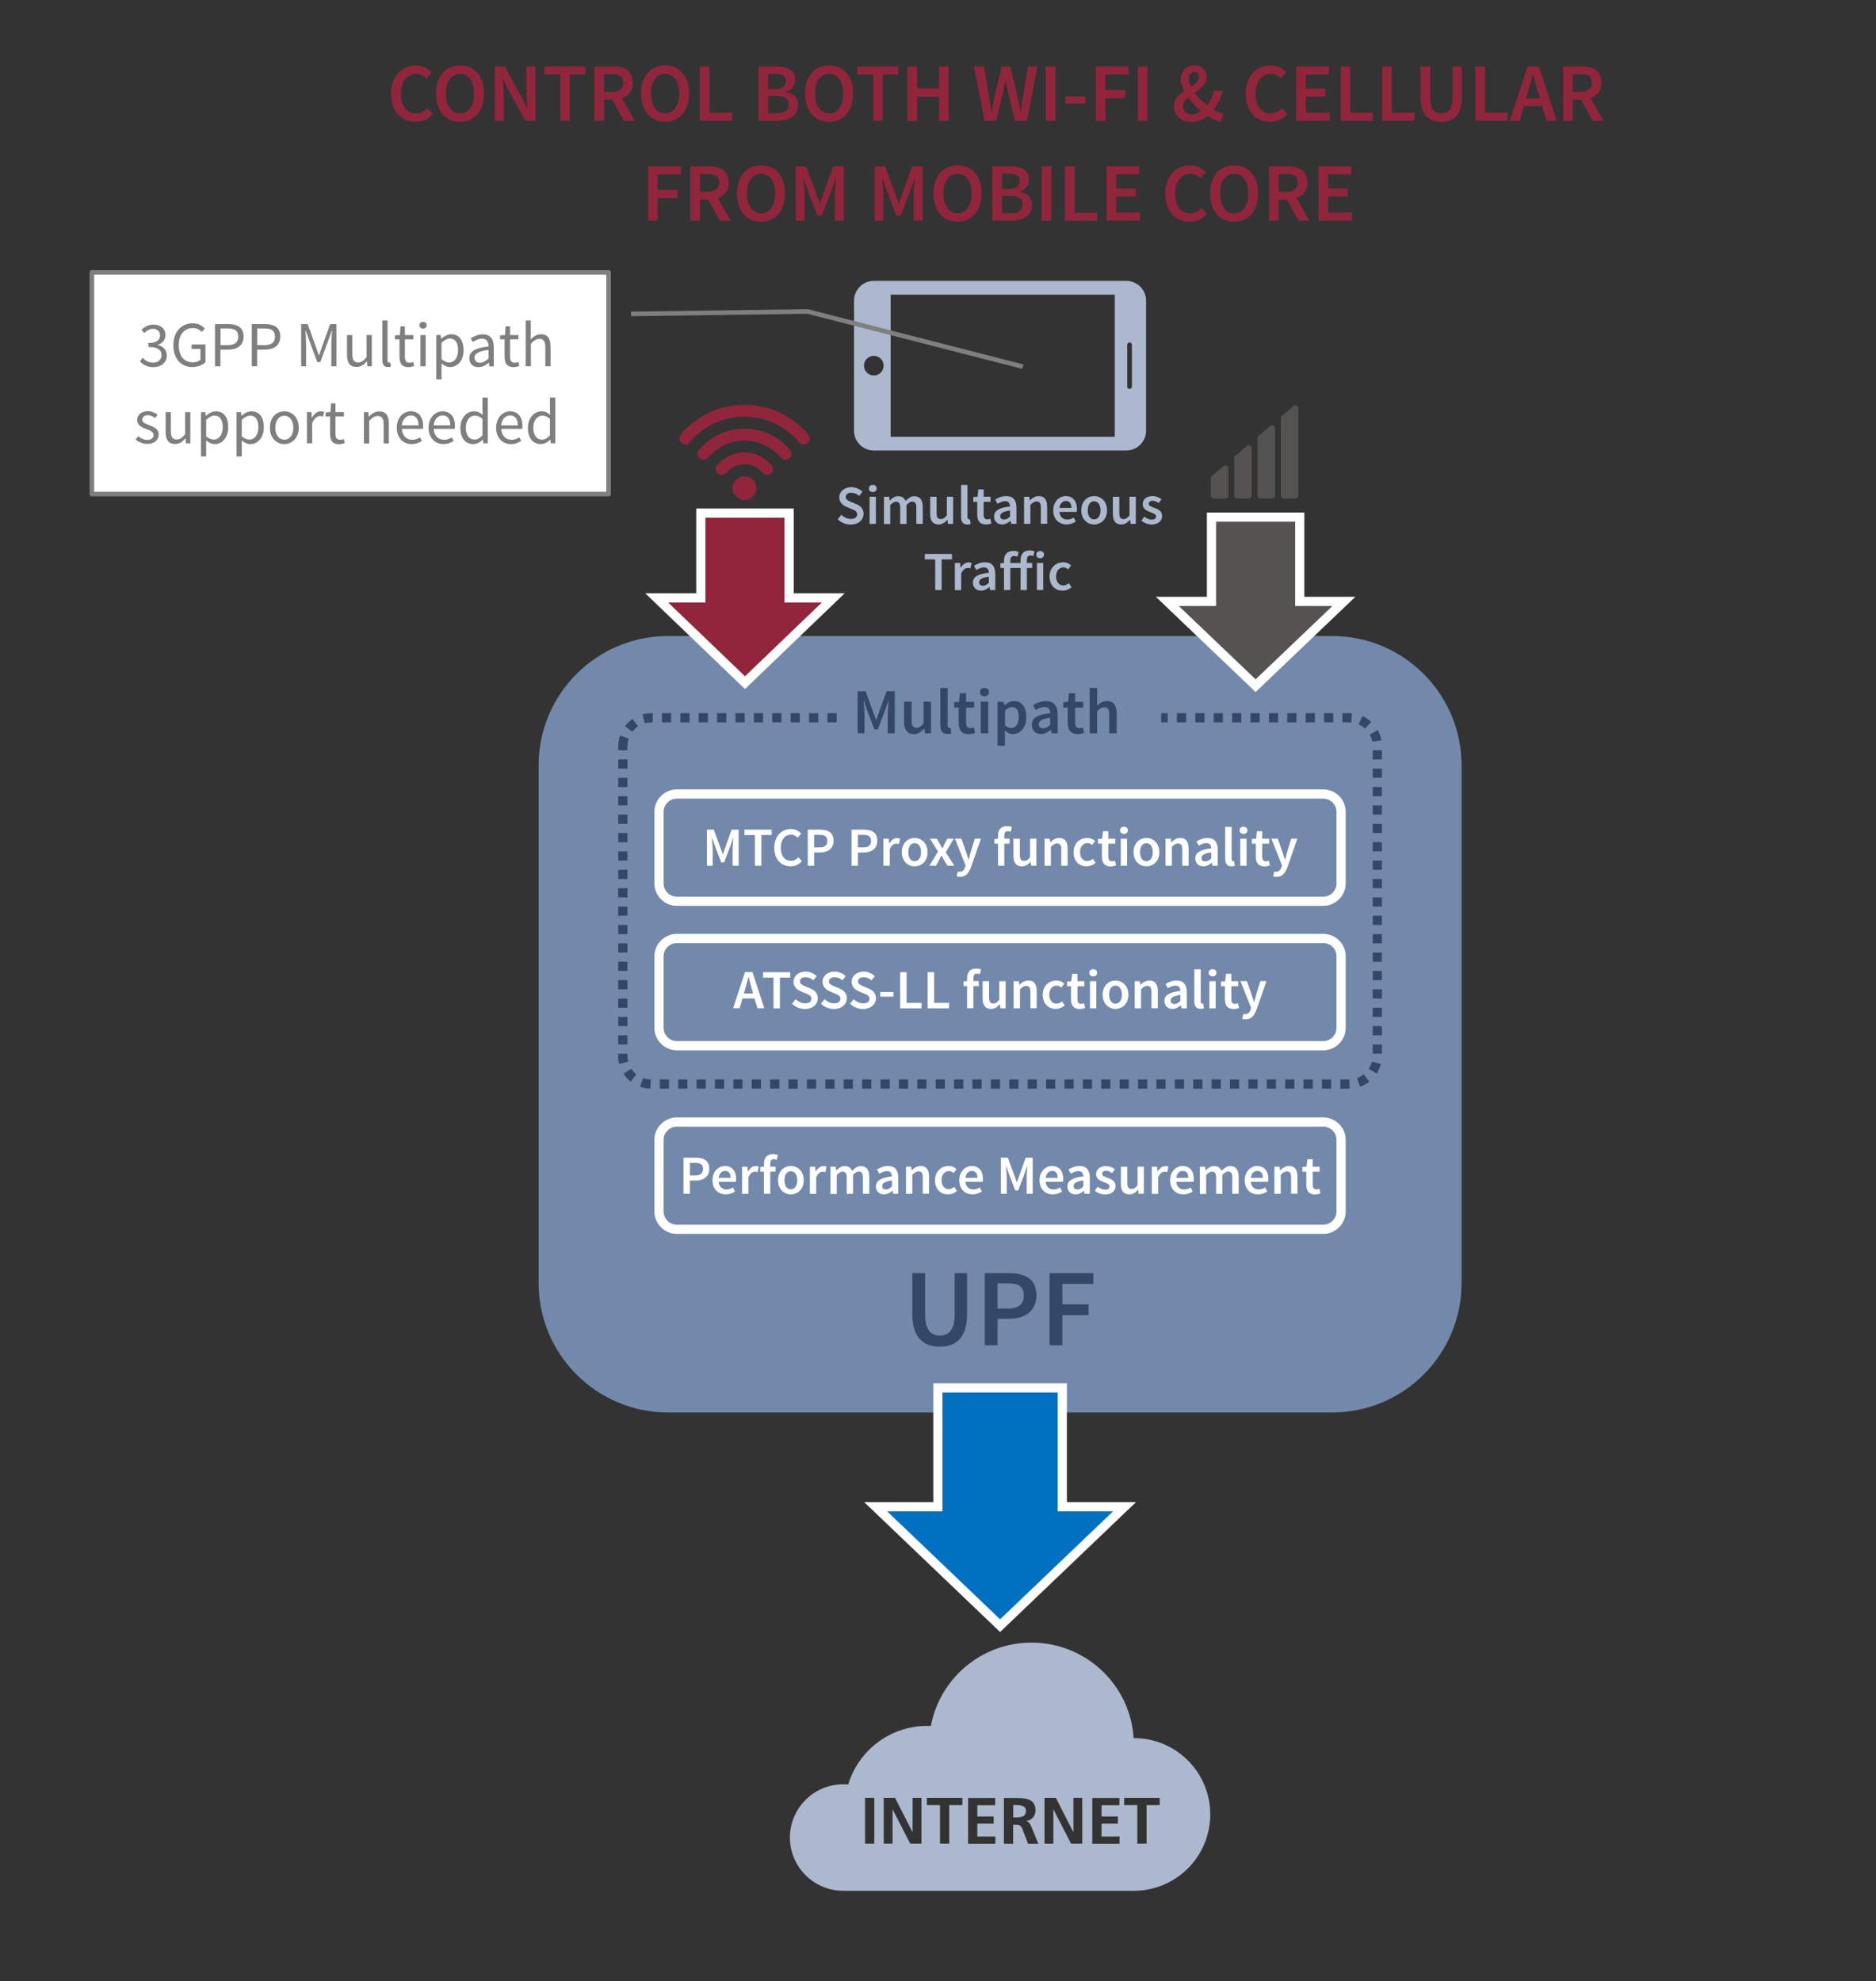 <?xml version="1.0" encoding="UTF-8"?>
<!-- Generator: Adobe Illustrator 27.0.0, SVG Export Plug-In . SVG Version: 6.00 Build 0)  -->
<svg xmlns="http://www.w3.org/2000/svg" xmlns:xlink="http://www.w3.org/1999/xlink" version="1.1" id="Layer_1" x="0px" y="0px" viewBox="0 0 1870 1975" style="enable-background:new 0 0 1870 1975;" xml:space="preserve">
<rect x="0" y="0" width="1870" height="1975" fill="#333333" stroke="none"/>
<style type="text/css">
	.st0{fill:#ABB8CD;}
	.st1{enable-background:new    ;}
	.st2{fill:#91253C;}
	.st3{fill-rule:evenodd;clip-rule:evenodd;fill:#7389AB;}
	.st4{fill:#344767;}
	.st5{fill:#FFFFFF;stroke:#7F7F7F;stroke-width:4.583;stroke-linejoin:round;stroke-miterlimit:10;}
	.st6{fill:none;stroke:#7F7F7F;stroke-width:4.583;stroke-linejoin:round;stroke-miterlimit:10;}
	.st7{fill:#7F7F7F;}
	.st8{fill:none;stroke:#FFFFFF;stroke-width:9.167;stroke-linejoin:round;stroke-miterlimit:10;}
	.st9{fill:#FFFFFF;}
	.st10{fill:none;stroke:#344767;stroke-width:9.167;stroke-linejoin:round;stroke-miterlimit:10;stroke-dasharray:9.167,9.167;}
	.st11{fill:#7389AB;}
	.st12{fill-rule:evenodd;clip-rule:evenodd;fill:#91253C;stroke:#FFFFFF;stroke-width:9.167;stroke-miterlimit:8;}
	.st13{fill-rule:evenodd;clip-rule:evenodd;fill:#545352;stroke:#FFFFFF;stroke-width:9.167;stroke-miterlimit:8;}
	.st14{fill-rule:evenodd;clip-rule:evenodd;fill:#91253C;}
	.st15{fill:#545352;}
	.st16{fill-rule:evenodd;clip-rule:evenodd;fill:#0070C0;stroke:#FFFFFF;stroke-width:9.167;stroke-miterlimit:8;}
</style>
<path class="st0" d="M887.8,435.3V293.7h223.4v141.7H887.8V435.3z M861.2,364.5c0-5.5,4.4-9.8,9.8-9.8c5.4,0,9.8,4.4,9.8,9.8  s-4.4,9.8-9.8,9.8S861.2,369.9,861.2,364.5z M1128.3,343.8v41.5c0,1.3-1,2.4-2.4,2.4c-1.3,0-2.3-1-2.3-2.4v-41.5  c0-1.3,1-2.4,2.3-2.4C1127.2,341.3,1128.3,342.4,1128.3,343.8z M1142.4,429.4V299.6c0-10.8-8.8-19.6-19.7-19.6H871  c-10.8,0-19.7,8.8-19.7,19.7v129.7c0,10.8,8.8,19.7,19.7,19.7h251.7C1133.6,449,1142.4,440.2,1142.4,429.4z"></path>
<g class="st1">
	<path class="st2" d="M414.8,65.2c6.6,0,12,3.2,15.4,6.9l-5.3,6c-2.8-2.7-5.9-4.5-10-4.5c-8.9,0-15.3,7.5-15.3,19.7   c0,12.4,5.9,19.8,14.9,19.8c4.8,0,8.4-2,11.5-5.4l5.3,5.9c-4.4,5.1-10,7.9-16.9,7.9c-13.8,0-24.6-10-24.6-28   C389.8,75.8,400.9,65.2,414.8,65.2z"></path>
	<path class="st2" d="M434.6,93.1c0-17.5,9.8-27.9,24-27.9c14.1,0,23.9,10.4,23.9,27.9c0,17.6-9.8,28.4-23.9,28.4   C444.4,121.5,434.6,110.7,434.6,93.1z M472.6,93.1c0-12.1-5.6-19.5-14-19.5c-8.5,0-14.1,7.4-14.1,19.5c0,12.2,5.6,20,14.1,20   C467.1,113.1,472.6,105.3,472.6,93.1z"></path>
	<path class="st2" d="M493.2,66.2h9.9l16.8,30.5l5.6,11.5h0.3c-0.5-5.6-1.2-12.4-1.2-18.5V66.2h9.1v54.3h-9.9l-16.8-30.5l-5.6-11.5   h-0.3c0.5,5.7,1.2,12.3,1.2,18.3v23.7h-9.1V66.2z"></path>
	<path class="st2" d="M558.4,74.3h-15.7v-8.1h40.9v8.1H568v46.1h-9.6V74.3z"></path>
	<path class="st2" d="M622,120.5l-11.7-21.2h-8.2v21.2h-9.6V66.2h18.3c11.3,0,20,4,20,16.1c0,8.3-4.3,13.3-10.9,15.5l12.9,22.7H622z    M602.1,91.6h7.6c7.5,0,11.5-3.2,11.5-9.3c0-6.2-4-8.4-11.5-8.4h-7.6V91.6z"></path>
	<path class="st2" d="M639,93.1c0-17.5,9.8-27.9,24-27.9c14.1,0,23.9,10.4,23.9,27.9c0,17.6-9.8,28.4-23.9,28.4   C648.8,121.5,639,110.7,639,93.1z M677,93.1c0-12.1-5.6-19.5-14-19.5c-8.5,0-14.1,7.4-14.1,19.5c0,12.2,5.6,20,14.1,20   C671.5,113.1,677,105.3,677,93.1z"></path>
	<path class="st2" d="M697.6,66.2h9.6v46.1h22.5v8.1h-32.1V66.2z"></path>
	<path class="st2" d="M756.1,66.2h17.3c11.1,0,19.3,3.4,19.3,13.4c0,5.1-2.9,10.1-9.3,11.8v0.3c7.8,1.3,12.2,5.6,12.2,12.9   c0,10.9-8.9,15.9-20.8,15.9h-18.8V66.2z M772.5,88.7c7.6,0,10.8-2.9,10.8-8c0-5-3.5-7.1-10.5-7.1h-7.1v15H772.5z M773.8,113   c8,0,12.4-3,12.4-9.1c0-5.6-4.3-8.3-12.4-8.3h-8.1V113H773.8z"></path>
	<path class="st2" d="M802.5,93.1c0-17.5,9.8-27.9,24-27.9c14.1,0,23.9,10.4,23.9,27.9c0,17.6-9.8,28.4-23.9,28.4   C812.2,121.5,802.5,110.7,802.5,93.1z M840.5,93.1c0-12.1-5.6-19.5-14-19.5c-8.5,0-14.1,7.4-14.1,19.5c0,12.2,5.6,20,14.1,20   C834.9,113.1,840.5,105.3,840.5,93.1z"></path>
	<path class="st2" d="M870.3,74.3h-15.7v-8.1h40.9v8.1H880v46.1h-9.6V74.3z"></path>
	<path class="st2" d="M904.5,66.2h9.6V88H936V66.2h9.6v54.3H936V96.4h-21.9v24.1h-9.6V66.2z"></path>
	<path class="st2" d="M970.8,66.2h10l4.6,27.4c0.9,5.8,1.8,11.6,2.7,17.3h0.3c1.1-5.7,2.3-11.6,3.5-17.3l6.7-27.4h8.3l6.7,27.4   c1.2,5.6,2.4,11.5,3.6,17.3h0.3c0.9-5.8,1.7-11.6,2.7-17.3l4.6-27.4h9.3l-10.5,54.3h-12l-6.7-28.5c-0.9-4.2-1.7-8.4-2.4-12.5h-0.3   c-0.7,4.1-1.5,8.3-2.4,12.5l-6.6,28.5h-11.8L970.8,66.2z"></path>
	<path class="st2" d="M1042.4,66.2h9.6v54.3h-9.6V66.2z"></path>
	<path class="st2" d="M1062.2,96.1h19.8v7h-19.8V96.1z"></path>
	<path class="st2" d="M1092.3,66.2h32.8v8.1h-23.2v15.4h19.7v8.1h-19.7v22.7h-9.6V66.2z"></path>
	<path class="st2" d="M1134.3,66.2h9.6v54.3h-9.6V66.2z"></path>
	<path class="st2" d="M1216.9,121.5c-4.1-1-8.7-2.9-13.2-5.8c-4.3,3.6-9.7,5.8-16.3,5.8c-10.8,0-17.3-6.7-17.3-15.3   c0-7.5,4.9-11.9,10.4-15.5c-2.2-4.2-3.5-8.2-3.5-12c0-7.5,5.4-13.5,13.7-13.5c7.4,0,12,4.6,12,11.5c0,7.1-5.9,11.6-11.8,15.8   c3.3,4.5,7.7,8.9,12.4,12.4c3-4,5.4-8.8,6.9-14.4h8.8c-2,6.8-5.1,13.2-9.3,18.8c3.6,2.2,6.9,3.7,9.8,4.3L1216.9,121.5z    M1188.5,114.1c3,0,6-1.2,8.7-3.2c-4.8-4.1-9.4-8.8-12.9-13.7c-3.1,2.5-5.2,5.1-5.2,8.5C1179.1,110.7,1183.1,114.1,1188.5,114.1z    M1187,86.6c4.5-2.8,8.1-5.6,8.1-9.8c0-2.9-1.2-5.1-4.4-5.1c-3.4,0-5.8,2.8-5.8,7C1184.8,81.1,1185.7,83.8,1187,86.6z"></path>
	<path class="st2" d="M1266.7,65.2c6.6,0,12,3.2,15.4,6.9l-5.3,6c-2.8-2.7-5.9-4.5-10-4.5c-8.9,0-15.3,7.5-15.3,19.7   c0,12.4,5.9,19.8,14.9,19.8c4.8,0,8.4-2,11.5-5.4l5.3,5.9c-4.4,5.1-10,7.9-16.9,7.9c-13.8,0-24.6-10-24.6-28   C1241.6,75.8,1252.7,65.2,1266.7,65.2z"></path>
	<path class="st2" d="M1292.1,66.2h32.6v8.1h-23v13.9h19.5v8.1h-19.5v16h23.8v8.1h-33.4V66.2z"></path>
	<path class="st2" d="M1336.4,66.2h9.6v46.1h22.5v8.1h-32.1V66.2z"></path>
	<path class="st2" d="M1377.8,66.2h9.6v46.1h22.5v8.1h-32.1V66.2z"></path>
	<path class="st2" d="M1416.1,66.2h9.6v31.2c0,11.8,4.5,15.7,11,15.7c6.6,0,11.2-3.9,11.2-15.7V66.2h9.3v30.5   c0,17.8-8,24.8-20.5,24.8c-12.6,0-20.7-7-20.7-24.8V66.2z"></path>
	<path class="st2" d="M1470.6,66.2h9.6v46.1h22.5v8.1h-32.1V66.2z"></path>
	<path class="st2" d="M1537.2,105.8H1519l-4.2,14.7h-9.9l17.8-54.3h11.3l17.7,54.3h-10.2L1537.2,105.8z M1535,98.2l-1.9-6.6   c-1.7-5.7-3.3-12-4.9-17.9h-0.3c-1.5,6.1-3.1,12.2-4.8,17.9l-1.9,6.6H1535z"></path>
	<path class="st2" d="M1587.6,120.5l-11.7-21.2h-8.2v21.2h-9.6V66.2h18.3c11.3,0,20,4,20,16.1c0,8.3-4.3,13.3-10.9,15.5l12.9,22.7   H1587.6z M1567.7,91.6h7.6c7.5,0,11.5-3.2,11.5-9.3c0-6.2-4-8.4-11.5-8.4h-7.6V91.6z"></path>
</g>
<g class="st1">
	<path class="st2" d="M646.1,165.8h32.8v8.1h-23.2v15.4h19.7v8.1h-19.7v22.7h-9.6V165.8z"></path>
	<path class="st2" d="M717.6,220.1l-11.7-21.2h-8.2v21.2h-9.6v-54.3h18.3c11.3,0,20,4,20,16.1c0,8.3-4.3,13.3-10.9,15.5l12.9,22.7   H717.6z M697.7,191.2h7.6c7.5,0,11.5-3.2,11.5-9.3c0-6.2-4-8.4-11.5-8.4h-7.6V191.2z"></path>
	<path class="st2" d="M734.6,192.7c0-17.5,9.8-27.9,24-27.9c14.1,0,23.9,10.4,23.9,27.9c0,17.6-9.8,28.4-23.9,28.4   C744.4,221.1,734.6,210.3,734.6,192.7z M772.7,192.7c0-12.1-5.6-19.5-14-19.5c-8.5,0-14.1,7.4-14.1,19.5c0,12.2,5.6,20,14.1,20   C767.1,212.7,772.7,204.9,772.7,192.7z"></path>
	<path class="st2" d="M793.2,165.8h10.5l9.8,26.7l3.6,10.3h0.3l3.6-10.3l9.5-26.7h10.6v54.3h-9v-24.8c0-5.1,0.7-12.3,1.2-17.3h-0.3   l-4.4,12.4l-9.4,24.6h-4.4l-9.4-24.6l-4.3-12.4h-0.3c0.4,5,1.2,12.2,1.2,17.3v24.8h-8.8V165.8z"></path>
	<path class="st2" d="M871.8,165.8h10.5l9.8,26.7l3.6,10.3h0.3l3.6-10.3l9.5-26.7h10.6v54.3h-9v-24.8c0-5.1,0.7-12.3,1.2-17.3h-0.3   l-4.4,12.4l-9.4,24.6h-4.4l-9.4-24.6l-4.3-12.4h-0.3c0.4,5,1.2,12.2,1.2,17.3v24.8h-8.8V165.8z"></path>
	<path class="st2" d="M930.5,192.7c0-17.5,9.8-27.9,24-27.9c14.1,0,23.9,10.4,23.9,27.9c0,17.6-9.8,28.4-23.9,28.4   C940.3,221.1,930.5,210.3,930.5,192.7z M968.5,192.7c0-12.1-5.6-19.5-14-19.5c-8.5,0-14.1,7.4-14.1,19.5c0,12.2,5.6,20,14.1,20   C963,212.7,968.5,204.9,968.5,192.7z"></path>
	<path class="st2" d="M989.1,165.8h17.3c11.1,0,19.3,3.4,19.3,13.4c0,5.1-2.9,10.1-9.3,11.8v0.3c7.8,1.3,12.2,5.6,12.2,12.9   c0,10.9-8.9,15.9-20.8,15.9h-18.8V165.8z M1005.6,188.3c7.6,0,10.8-2.9,10.8-8c0-5-3.5-7.1-10.5-7.1h-7.1v15H1005.6z M1006.9,212.6   c8,0,12.4-3,12.4-9.1c0-5.6-4.3-8.3-12.4-8.3h-8.1v17.4H1006.9z"></path>
	<path class="st2" d="M1038.4,165.8h9.6v54.3h-9.6V165.8z"></path>
	<path class="st2" d="M1061.6,165.8h9.6V212h22.5v8.1h-32.1V165.8z"></path>
	<path class="st2" d="M1103,165.8h32.6v8.1h-23v13.9h19.5v8.1h-19.5v16h23.8v8.1H1103V165.8z"></path>
	<path class="st2" d="M1186.5,164.8c6.6,0,12,3.2,15.4,6.9l-5.3,6c-2.8-2.7-5.9-4.5-10-4.5c-8.9,0-15.3,7.5-15.3,19.7   c0,12.4,5.9,19.8,14.9,19.8c4.8,0,8.4-2,11.5-5.4l5.3,5.9c-4.4,5.1-10,7.9-16.9,7.9c-13.8,0-24.6-10-24.6-28   C1161.4,175.4,1172.5,164.8,1186.5,164.8z"></path>
	<path class="st2" d="M1206.2,192.7c0-17.5,9.8-27.9,24-27.9c14.1,0,23.9,10.4,23.9,27.9c0,17.6-9.8,28.4-23.9,28.4   C1216,221.1,1206.2,210.3,1206.2,192.7z M1244.3,192.7c0-12.1-5.6-19.5-14-19.5c-8.5,0-14.1,7.4-14.1,19.5c0,12.2,5.6,20,14.1,20   C1238.7,212.7,1244.3,204.9,1244.3,192.7z"></path>
	<path class="st2" d="M1294.4,220.1l-11.7-21.2h-8.2v21.2h-9.6v-54.3h18.3c11.3,0,20,4,20,16.1c0,8.3-4.3,13.3-10.9,15.5l12.9,22.7   H1294.4z M1274.5,191.2h7.6c7.5,0,11.5-3.2,11.5-9.3c0-6.2-4-8.4-11.5-8.4h-7.6V191.2z"></path>
	<path class="st2" d="M1314.3,165.8h32.6v8.1h-23v13.9h19.5v8.1h-19.5v16h23.8v8.1h-33.4V165.8z"></path>
</g>
<path class="st3" d="M536.9,763c0-71.2,57.8-129,129-129h662c71.2,0,129,57.8,129,129v516c0,71.2-57.8,129-129,129h-662  c-71.2,0-129-57.8-129-129V763z"></path>
<g class="st1">
	<path class="st4" d="M909.4,1269.1h12.8v41.4c0,15.6,5.9,20.8,14.6,20.8c8.8,0,14.8-5.2,14.8-20.8v-41.4H964v40.4   c0,23.7-10.6,32.9-27.2,32.9c-16.7,0-27.4-9.2-27.4-32.9V1269.1z"></path>
	<path class="st4" d="M981.6,1269.1h24.2c15.7,0,27.3,5.5,27.3,22.2c0,16-11.9,23.3-27.3,23.3h-11.4v26.4h-12.8V1269.1z    M1004.7,1304.4c10.8,0,15.8-4.3,15.8-13.1c0-9-5.4-12-15.8-12h-10.3v25.1H1004.7z"></path>
	<path class="st4" d="M1046.3,1269.1h43.5v10.8H1059v20.3h26.1v10.8H1059v30h-12.8V1269.1z"></path>
</g>
<rect x="91.6" y="271.5" class="st5" width="515" height="221"></rect>
<path class="st6" d="M629,312.9l176.1-2.4l214.5,55"></path>
<g class="st1">
	<path class="st7" d="M142.2,356.6c2.4,2.6,5.6,4.9,10.4,4.9c4.9,0,8.4-2.9,8.4-7.5c0-4.9-3.3-8.1-13.1-8.1v-4   c8.7,0,11.6-3.3,11.6-7.6c0-4-2.7-6.5-7-6.5c-3.4,0-6.3,1.7-8.7,4.2l-2.8-3.3c3.1-2.9,6.9-5.1,11.7-5.1c7.1,0,12.2,3.8,12.2,10.4   c0,4.9-3,8.1-7.4,9.7v0.3c4.9,1.2,8.8,4.7,8.8,10.4c0,7.2-6,11.6-13.4,11.6c-6.5,0-10.7-2.8-13.4-5.8L142.2,356.6z"></path>
	<path class="st7" d="M192.2,322.3c5.7,0,9.5,2.6,12,5.2l-3.1,3.4c-2.1-2.2-4.7-3.9-8.9-3.9c-8.5,0-14,6.5-14,17   c0,10.6,5,17.2,14,17.2c3,0,6-1,7.6-2.5v-10.9H191v-4.4h13.8V361c-2.8,2.7-7.4,4.9-13.1,4.9c-11,0-18.9-8.1-18.9-21.8   C172.8,330.6,180.9,322.3,192.2,322.3z"></path>
	<path class="st7" d="M214.4,323.1h12.9c9.3,0,15.5,3.1,15.5,12.4c0,8.8-6.3,13-15.5,13h-7.6v16.6h-5.4V323.1z M226.6,344.1   c7.4,0,10.9-2.7,10.9-8.6c0-6.1-3.6-8.1-10.9-8.1h-6.8v16.7H226.6z"></path>
	<path class="st7" d="M251,323.1h12.9c9.3,0,15.5,3.1,15.5,12.4c0,8.8-6.3,13-15.5,13h-7.6v16.6H251V323.1z M263.2,344.1   c7.4,0,10.9-2.7,10.9-8.6c0-6.1-3.6-8.1-10.9-8.1h-6.8v16.7H263.2z"></path>
	<path class="st7" d="M300.4,323.1h6.3l8.1,22.5l3,8.6h0.3l2.9-8.6l8.1-22.5h6.3v42h-5.1V342c0-3.7,0.4-8.7,0.7-12.4h-0.3l-3.3,9.3   l-8.1,22h-3.1l-8.1-22l-3.3-9.3h-0.3c0.3,3.7,0.6,8.7,0.6,12.4v23.1h-4.9V323.1z"></path>
	<path class="st7" d="M345.9,334h5.3v19c0,5.8,1.7,8.3,5.8,8.3c3.2,0,5.4-1.6,8.4-5.2V334h5.2v31.1h-4.4l-0.4-4.9h-0.2   c-2.9,3.4-6,5.6-10.2,5.6c-6.6,0-9.5-4.2-9.5-12.2V334z"></path>
	<path class="st7" d="M381.1,319.5h5.2v39.7c0,1.7,0.7,2.3,1.5,2.3c0.3,0,0.6,0,1.2-0.1l0.7,4c-0.7,0.3-1.6,0.5-3,0.5   c-4,0-5.6-2.5-5.6-7V319.5z"></path>
	<path class="st7" d="M398.3,338.3h-4.6v-4l4.9-0.3l0.6-8.7h4.4v8.7h8.4v4.3h-8.4v17.3c0,3.8,1.2,6,4.8,6c1.1,0,2.5-0.4,3.5-0.8l1,4   c-1.7,0.6-3.8,1.2-5.8,1.2c-6.7,0-8.9-4.2-8.9-10.4V338.3z"></path>
	<path class="st7" d="M418.1,324.2c0-2,1.6-3.4,3.6-3.4s3.6,1.3,3.6,3.4c0,2-1.6,3.4-3.6,3.4S418.1,326.2,418.1,324.2z M419.1,334   h5.2v31.1h-5.2V334z"></path>
	<path class="st7" d="M440.1,367.7v10.5h-5.2V334h4.4l0.4,3.6h0.2c2.8-2.4,6.3-4.4,9.9-4.4c8,0,12.3,6.2,12.3,15.9   c0,10.6-6.3,16.8-13.4,16.8c-2.9,0-5.8-1.3-8.6-3.6L440.1,367.7z M447.7,361.4c5.1,0,8.9-4.7,8.9-12.4c0-6.8-2.3-11.5-8.2-11.5   c-2.6,0-5.2,1.5-8.3,4.2v16.3C442.9,360.5,445.6,361.4,447.7,361.4z"></path>
	<path class="st7" d="M487,345.4c0-4-1.3-7.8-6.4-7.8c-3.6,0-6.8,1.7-9.3,3.3l-2.1-3.6c2.9-1.9,7.2-4,12.2-4   c7.6,0,10.8,5.1,10.8,12.8v19.1h-4.4l-0.4-3.7h-0.1c-3,2.4-6.5,4.5-10.3,4.5c-5.2,0-9.2-3.3-9.2-8.8   C467.9,350.2,473.8,346.8,487,345.4z M478.5,361.6c3,0,5.5-1.5,8.5-4.2v-8.6c-10.4,1.3-14,3.8-14,7.8   C473.1,360.1,475.5,361.6,478.5,361.6z"></path>
	<path class="st7" d="M503.1,338.3h-4.6v-4l4.9-0.3l0.6-8.7h4.4v8.7h8.4v4.3h-8.4v17.3c0,3.8,1.2,6,4.8,6c1.1,0,2.5-0.4,3.5-0.8l1,4   c-1.7,0.6-3.8,1.2-5.8,1.2c-6.7,0-8.9-4.2-8.9-10.4V338.3z"></path>
	<path class="st7" d="M523.9,319.5h5.2v12.4l-0.2,6.4c2.9-2.8,6.1-5.1,10.4-5.1c6.5,0,9.5,4.2,9.5,12.2v19.7h-5.2v-19   c0-5.8-1.8-8.3-5.9-8.3c-3.2,0-5.4,1.7-8.5,4.8v22.5h-5.2V319.5z"></path>
</g>
<g class="st1">
	<path class="st7" d="M137.8,434.8c2.7,2.2,5.4,3.7,9.2,3.7c4.1,0,6.1-2.2,6.1-4.9c0-3.2-3.7-4.6-7.1-5.9c-4.4-1.6-9.3-3.7-9.3-9   c0-5,4-8.8,10.7-8.8c3.9,0,7.3,1.6,9.7,3.5l-2.5,3.3c-2.1-1.6-4.4-2.8-7.1-2.8c-3.9,0-5.7,2.1-5.7,4.5c0,2.9,3.4,4,6.9,5.4   c4.5,1.7,9.5,3.5,9.5,9.4c0,5.1-4,9.3-11.4,9.3c-4.4,0-8.6-1.9-11.6-4.3L137.8,434.8z"></path>
	<path class="st7" d="M165,410.8h5.3v19c0,5.8,1.7,8.3,5.8,8.3c3.2,0,5.4-1.6,8.4-5.2v-22.1h5.2v31.1h-4.4L185,437h-0.2   c-2.9,3.4-6,5.6-10.2,5.6c-6.6,0-9.5-4.2-9.5-12.2V410.8z"></path>
	<path class="st7" d="M205.5,444.5V455h-5.2v-44.2h4.4l0.4,3.6h0.2c2.8-2.4,6.3-4.4,9.9-4.4c8,0,12.3,6.2,12.3,15.9   c0,10.6-6.3,16.8-13.4,16.8c-2.9,0-5.8-1.3-8.6-3.6L205.5,444.5z M213.1,438.2c5.1,0,8.9-4.7,8.9-12.4c0-6.8-2.3-11.5-8.2-11.5   c-2.6,0-5.2,1.5-8.3,4.2V435C208.3,437.3,211.1,438.2,213.1,438.2z"></path>
	<path class="st7" d="M241,444.5V455h-5.2v-44.2h4.4l0.4,3.6h0.2c2.8-2.4,6.3-4.4,9.9-4.4c8,0,12.3,6.2,12.3,15.9   c0,10.6-6.3,16.8-13.4,16.8c-2.9,0-5.8-1.3-8.6-3.6L241,444.5z M248.6,438.2c5.1,0,8.9-4.7,8.9-12.4c0-6.8-2.3-11.5-8.2-11.5   c-2.6,0-5.2,1.5-8.3,4.2V435C243.8,437.3,246.6,438.2,248.6,438.2z"></path>
	<path class="st7" d="M283.4,410c7.6,0,14.4,6,14.4,16.4c0,10.3-6.8,16.3-14.4,16.3s-14.4-6-14.4-16.3C269,416,275.8,410,283.4,410z    M283.4,438.3c5.4,0,9-4.8,9-11.9c0-7.2-3.6-12-9-12c-5.3,0-9,4.9-9,12C274.4,433.5,278.1,438.3,283.4,438.3z"></path>
	<path class="st7" d="M306,410.8h4.4l0.4,5.6h0.2c2.1-3.9,5.3-6.4,8.8-6.4c1.3,0,2.3,0.2,3.3,0.6l-1,4.6c-1-0.3-1.7-0.5-3-0.5   c-2.6,0-5.8,1.9-7.9,7.2v20H306V410.8z"></path>
	<path class="st7" d="M329.1,415.1h-4.6v-4l4.9-0.3l0.6-8.7h4.4v8.7h8.4v4.3h-8.4v17.3c0,3.8,1.2,6,4.8,6c1.1,0,2.5-0.4,3.5-0.8l1,4   c-1.7,0.6-3.8,1.2-5.8,1.2c-6.7,0-8.9-4.2-8.9-10.4V415.1z"></path>
	<path class="st7" d="M362.7,410.8h4.4l0.4,4.5h0.2c2.9-2.9,6.1-5.2,10.4-5.2c6.5,0,9.5,4.2,9.5,12.2v19.7h-5.2v-19   c0-5.8-1.8-8.3-5.9-8.3c-3.2,0-5.4,1.7-8.5,4.8v22.5h-5.2V410.8z"></path>
	<path class="st7" d="M409.4,410c7.9,0,12.4,5.7,12.4,14.6c0,1.1-0.1,2.1-0.2,2.9h-21c0.4,6.7,4.4,10.9,10.4,10.9   c2.9,0,5.4-1,7.7-2.4l1.9,3.5c-2.7,1.7-6,3.2-10.2,3.2c-8.3,0-14.9-6.1-14.9-16.3C395.4,416.2,402.3,410,409.4,410z M417.2,424   c0-6.3-2.8-9.9-7.7-9.9c-4.4,0-8.3,3.6-9,9.9H417.2z"></path>
	<path class="st7" d="M441.1,410c7.9,0,12.4,5.7,12.4,14.6c0,1.1-0.1,2.1-0.2,2.9h-21c0.4,6.7,4.4,10.9,10.4,10.9   c2.9,0,5.4-1,7.7-2.4l1.9,3.5c-2.7,1.7-6,3.2-10.2,3.2c-8.3,0-14.9-6.1-14.9-16.3C427.2,416.2,434,410,441.1,410z M448.9,424   c0-6.3-2.8-9.9-7.7-9.9c-4.4,0-8.3,3.6-9,9.9H448.9z"></path>
	<path class="st7" d="M472.5,410c3.6,0,6,1.3,8.7,3.6l-0.3-5.3v-12h5.3v45.6h-4.4l-0.4-3.6h-0.2c-2.4,2.4-5.8,4.4-9.4,4.4   c-7.8,0-12.9-5.9-12.9-16.3C459,416.3,465.4,410,472.5,410z M473,438.2c2.9,0,5.4-1.4,7.9-4.3v-16.3c-2.6-2.4-5-3.3-7.6-3.3   c-5,0-9,4.8-9,11.9C464.4,433.8,467.6,438.2,473,438.2z"></path>
	<path class="st7" d="M508.4,410c7.9,0,12.4,5.7,12.4,14.6c0,1.1-0.1,2.1-0.2,2.9h-21c0.4,6.7,4.4,10.9,10.4,10.9   c2.9,0,5.4-1,7.7-2.4l1.9,3.5c-2.7,1.7-6,3.2-10.2,3.2c-8.3,0-14.9-6.1-14.9-16.3C494.5,416.2,501.3,410,508.4,410z M516.2,424   c0-6.3-2.8-9.9-7.7-9.9c-4.4,0-8.3,3.6-9,9.9H516.2z"></path>
	<path class="st7" d="M539.8,410c3.6,0,6,1.3,8.7,3.6l-0.3-5.3v-12h5.3v45.6h-4.4l-0.4-3.6h-0.2c-2.4,2.4-5.8,4.4-9.4,4.4   c-7.8,0-12.9-5.9-12.9-16.3C526.3,416.3,532.7,410,539.8,410z M540.3,438.2c2.9,0,5.4-1.4,7.9-4.3v-16.3c-2.6-2.4-5-3.3-7.6-3.3   c-5,0-9,4.8-9,11.9C531.7,433.8,534.8,438.2,540.3,438.2z"></path>
</g>
<path class="st8" d="M656.9,953.3c0-9.8,8-17.8,17.8-17.8H1319c9.9,0,17.8,8,17.8,17.8v71.3c0,9.8-8,17.8-17.8,17.8H674.7  c-9.8,0-17.8-8-17.8-17.8V953.3z"></path>
<g class="st1">
	<path class="st9" d="M752.1,995.3h-12l-2.8,9.7h-6.5l11.8-36h7.5l11.7,36h-6.8L752.1,995.3z M750.7,990.3l-1.3-4.4   c-1.1-3.8-2.2-7.9-3.2-11.9H746c-1,4-2,8.1-3.2,11.9l-1.3,4.4H750.7z"></path>
	<path class="st9" d="M771,974.5h-10.4v-5.4h27.1v5.4h-10.3v30.6H771V974.5z"></path>
	<path class="st9" d="M793.1,996.1c2.6,2.4,6,4.1,9.4,4.1c4,0,6.3-1.8,6.3-4.6c0-3-2.3-3.9-5.6-5.3l-4.9-2.1   c-3.6-1.5-7.3-4.3-7.3-9.6c0-5.7,5.1-10.1,12-10.1c4.2,0,8.3,1.8,11.1,4.6l-3.3,4.1c-2.3-1.9-4.7-3.1-7.8-3.1   c-3.4,0-5.6,1.6-5.6,4.2c0,2.8,2.8,3.8,5.7,5.1l4.8,2c4.3,1.8,7.3,4.5,7.3,9.7c0,5.8-4.8,10.7-12.9,10.7c-4.8,0-9.5-1.9-12.9-5.3   L793.1,996.1z"></path>
	<path class="st9" d="M822,996.1c2.6,2.4,6,4.1,9.4,4.1c4,0,6.3-1.8,6.3-4.6c0-3-2.3-3.9-5.6-5.3l-4.9-2.1c-3.6-1.5-7.3-4.3-7.3-9.6   c0-5.7,5.1-10.1,12-10.1c4.2,0,8.3,1.8,11.1,4.6l-3.3,4.1c-2.3-1.9-4.7-3.1-7.8-3.1c-3.4,0-5.6,1.6-5.6,4.2c0,2.8,2.8,3.8,5.7,5.1   l4.8,2c4.3,1.8,7.3,4.5,7.3,9.7c0,5.8-4.8,10.7-12.9,10.7c-4.8,0-9.5-1.9-12.9-5.3L822,996.1z"></path>
	<path class="st9" d="M851,996.1c2.6,2.4,6,4.1,9.4,4.1c4,0,6.3-1.8,6.3-4.6c0-3-2.3-3.9-5.6-5.3l-4.9-2.1c-3.6-1.5-7.3-4.3-7.3-9.6   c0-5.7,5.1-10.1,12-10.1c4.2,0,8.3,1.8,11.1,4.6l-3.3,4.1c-2.3-1.9-4.7-3.1-7.8-3.1c-3.4,0-5.6,1.6-5.6,4.2c0,2.8,2.8,3.8,5.7,5.1   l4.8,2c4.3,1.8,7.3,4.5,7.3,9.7c0,5.8-4.8,10.7-12.9,10.7c-4.8,0-9.5-1.9-12.9-5.3L851,996.1z"></path>
	<path class="st9" d="M877.4,988.9h13.1v4.6h-13.1V988.9z"></path>
	<path class="st9" d="M897.3,969.1h6.4v30.6h14.9v5.4h-21.3V969.1z"></path>
	<path class="st9" d="M924.7,969.1h6.4v30.6H946v5.4h-21.3V969.1z"></path>
	<path class="st9" d="M976.7,971.2c-1-0.4-2-0.7-3-0.7c-2.2,0-3.4,1.4-3.4,4.6v2.9h5.3v5h-5.3v22H964v-22h-3.6v-4.7l3.6-0.3v-2.8   c0-5.6,2.6-9.7,9-9.7c1.9,0,3.7,0.4,4.9,0.9L976.7,971.2z"></path>
	<path class="st9" d="M979.6,978.1h6.3v16.1c0,4.5,1.3,6.1,4.2,6.1c2.4,0,4-1.1,6-3.7v-18.5h6.3v27h-5.2l-0.5-4h-0.2   c-2.4,2.8-5,4.6-8.7,4.6c-5.8,0-8.3-3.9-8.3-10.7V978.1z"></path>
	<path class="st9" d="M1010.4,978.1h5.2l0.4,3.6h0.2c2.4-2.4,5.2-4.3,8.9-4.3c5.8,0,8.3,3.9,8.3,10.7v16.9h-6.3v-16.1   c0-4.5-1.3-6.1-4.2-6.1c-2.4,0-3.9,1.2-6.2,3.4v18.9h-6.3V978.1z"></path>
	<path class="st9" d="M1053,977.4c3.5,0,6.1,1.4,7.9,3.1l-3,4c-1.4-1.3-2.9-2-4.6-2c-4.3,0-7.4,3.6-7.4,9c0,5.4,3,9,7.2,9   c2.2,0,4.1-1.1,5.6-2.3l2.6,4c-2.5,2.3-5.8,3.5-8.9,3.5c-7.4,0-13-5.2-13-14.1C1039.4,982.6,1045.8,977.4,1053,977.4z"></path>
	<path class="st9" d="M1067.5,983.1h-3.8v-4.7l4.2-0.3l0.8-7.4h5.3v7.4h6.9v5h-6.9v12.9c0,3.2,1.2,4.7,3.8,4.7c0.9,0,2-0.3,2.8-0.6   l1.1,4.7c-1.5,0.5-3.4,1-5.5,1c-6.3,0-8.6-4-8.6-9.8V983.1z"></path>
	<path class="st9" d="M1085.8,969.7c0-2.1,1.6-3.6,3.9-3.6s3.9,1.5,3.9,3.6c0,2.1-1.6,3.6-3.9,3.6S1085.8,971.8,1085.8,969.7z    M1086.5,978.1h6.3v27h-6.3V978.1z"></path>
	<path class="st9" d="M1111.9,977.4c6.8,0,12.9,5.2,12.9,14.2c0,9-6.1,14.1-12.9,14.1c-6.7,0-12.8-5.2-12.8-14.1   C1099.1,982.6,1105.2,977.4,1111.9,977.4z M1111.9,1000.5c4,0,6.4-3.6,6.4-9c0-5.4-2.4-9-6.4-9c-4,0-6.3,3.6-6.3,9   C1105.6,997,1108,1000.5,1111.9,1000.5z"></path>
	<path class="st9" d="M1131.1,978.1h5.2l0.4,3.6h0.2c2.4-2.4,5.2-4.3,8.9-4.3c5.8,0,8.3,3.9,8.3,10.7v16.9h-6.3v-16.1   c0-4.5-1.3-6.1-4.2-6.1c-2.4,0-3.9,1.2-6.2,3.4v18.9h-6.3V978.1z"></path>
	<path class="st9" d="M1176.6,987.8c-0.1-2.9-1.3-5.3-4.9-5.3c-2.7,0-5.2,1.2-7.6,2.6l-2.3-4.2c3-1.9,6.8-3.5,11.1-3.5   c6.8,0,10.1,4.1,10.1,11.7v16h-5.2l-0.5-3h-0.2c-2.4,2-5.2,3.6-8.4,3.6c-4.7,0-8-3.2-8-7.9C1160.7,992,1165.6,989,1176.6,987.8z    M1170.7,1000.8c2.2,0,3.9-1.1,5.9-3v-6c-7.3,0.9-9.7,2.9-9.7,5.6C1166.9,999.7,1168.5,1000.8,1170.7,1000.8z"></path>
	<path class="st9" d="M1190.6,966.2h6.3v32.2c0,1.5,0.7,2.1,1.4,2.1c0.3,0,0.5,0,1-0.1l0.8,4.7c-0.8,0.3-1.9,0.5-3.4,0.5   c-4.5,0-6.2-2.9-6.2-7.6V966.2z"></path>
	<path class="st9" d="M1204.8,969.7c0-2.1,1.6-3.6,3.9-3.6s3.9,1.5,3.9,3.6c0,2.1-1.6,3.6-3.9,3.6S1204.8,971.8,1204.8,969.7z    M1205.5,978.1h6.3v27h-6.3V978.1z"></path>
	<path class="st9" d="M1220.9,983.1h-3.8v-4.7l4.2-0.3l0.8-7.4h5.3v7.4h6.9v5h-6.9v12.9c0,3.2,1.2,4.7,3.8,4.7c0.9,0,2-0.3,2.8-0.6   l1.1,4.7c-1.5,0.5-3.4,1-5.5,1c-6.3,0-8.6-4-8.6-9.8V983.1z"></path>
	<path class="st9" d="M1241.2,1011c2.9,0,4.5-1.9,5.4-4.6l0.5-1.7l-10.6-26.7h6.4l4.7,13.3c0.8,2.4,1.5,5.1,2.4,7.6h0.2   c0.7-2.5,1.4-5.2,2-7.6l4.1-13.3h6.1l-9.8,28.2c-2.3,6.1-5.1,9.9-10.9,9.9c-1.5,0-2.5-0.2-3.5-0.5l1.2-4.9   C1239.8,1010.8,1240.5,1011,1241.2,1011z"></path>
</g>
<path class="st8" d="M656.9,1136.3c0-9.8,8-17.8,17.8-17.8H1319c9.9,0,17.8,8,17.8,17.8v71.3c0,9.8-8,17.8-17.8,17.8H674.7  c-9.8,0-17.8-8-17.8-17.8V1136.3z"></path>
<g class="st1">
	<path class="st9" d="M681.3,1154h12.1c7.9,0,13.6,2.7,13.6,11.1c0,8-5.9,11.7-13.6,11.7h-5.7v13.2h-6.4V1154z M692.9,1171.7   c5.4,0,7.9-2.1,7.9-6.5c0-4.5-2.7-6-7.9-6h-5.2v12.5H692.9z"></path>
	<path class="st9" d="M722.6,1162.3c7.3,0,11.2,5.3,11.2,12.8c0,1.2-0.1,2.3-0.3,3h-17.2c0.5,4.9,3.6,7.6,8,7.6c2.3,0,4.3-0.7,6.3-2   l2.1,4c-2.6,1.7-5.8,2.9-9.2,2.9c-7.5,0-13.3-5.2-13.3-14.1C710.2,1167.7,716.3,1162.3,722.6,1162.3z M728.3,1174.1   c0-4.3-1.8-6.9-5.5-6.9c-3.2,0-5.9,2.4-6.5,6.9H728.3z"></path>
	<path class="st9" d="M739.8,1163h5.2l0.4,4.8h0.2c1.9-3.5,4.8-5.4,7.6-5.4c1.4,0,2.3,0.2,3.1,0.5l-1.1,5.5   c-0.9-0.3-1.6-0.4-2.8-0.4c-2.1,0-4.7,1.5-6.4,5.6v16.5h-6.3V1163z"></path>
	<path class="st9" d="M774.2,1156.2c-1-0.4-2-0.7-3-0.7c-2.2,0-3.4,1.4-3.4,4.6v2.9h5.3v5h-5.3v22h-6.3v-22h-3.6v-4.7l3.6-0.3v-2.8   c0-5.6,2.6-9.7,9-9.7c1.9,0,3.7,0.4,4.9,0.9L774.2,1156.2z"></path>
	<path class="st9" d="M788.3,1162.3c6.8,0,12.9,5.2,12.9,14.2c0,9-6.1,14.1-12.9,14.1c-6.7,0-12.8-5.2-12.8-14.1   C775.5,1167.5,781.6,1162.3,788.3,1162.3z M788.3,1185.5c4,0,6.4-3.6,6.4-9c0-5.4-2.4-9-6.4-9s-6.3,3.6-6.3,9   C782,1181.9,784.3,1185.5,788.3,1185.5z"></path>
	<path class="st9" d="M807.4,1163h5.2l0.4,4.8h0.2c1.9-3.5,4.8-5.4,7.6-5.4c1.4,0,2.3,0.2,3.1,0.5l-1.1,5.5   c-0.9-0.3-1.6-0.4-2.8-0.4c-2.1,0-4.7,1.5-6.4,5.6v16.5h-6.3V1163z"></path>
	<path class="st9" d="M827.9,1163h5.2l0.4,3.7h0.2c2.3-2.4,4.9-4.3,8.2-4.3c4,0,6.2,1.8,7.5,4.8c2.6-2.7,5.3-4.8,8.7-4.8   c5.7,0,8.4,3.9,8.4,10.7v16.9h-6.4v-16.1c0-4.5-1.3-6.1-4.1-6.1c-1.7,0-3.6,1.1-5.7,3.4v18.9h-6.3v-16.1c0-4.5-1.3-6.1-4.2-6.1   c-1.6,0-3.6,1.1-5.7,3.4v18.9h-6.3V1163z"></path>
	<path class="st9" d="M889,1172.7c-0.1-2.9-1.3-5.3-4.9-5.3c-2.7,0-5.2,1.2-7.6,2.6l-2.3-4.2c3-1.9,6.8-3.5,11.1-3.5   c6.8,0,10.1,4.1,10.1,11.7v16h-5.2l-0.5-3h-0.2c-2.4,2-5.2,3.6-8.4,3.6c-4.7,0-8-3.2-8-7.9C873.2,1177,878,1173.9,889,1172.7z    M883.2,1185.7c2.2,0,3.9-1.1,5.9-3v-6c-7.3,0.9-9.7,2.9-9.7,5.6C879.3,1184.7,880.9,1185.7,883.2,1185.7z"></path>
	<path class="st9" d="M903.1,1163h5.2l0.4,3.6h0.2c2.4-2.4,5.2-4.3,8.9-4.3c5.8,0,8.3,3.9,8.3,10.7v16.9h-6.3v-16.1   c0-4.5-1.3-6.1-4.2-6.1c-2.4,0-3.9,1.2-6.2,3.4v18.9h-6.3V1163z"></path>
	<path class="st9" d="M945.6,1162.3c3.5,0,6.1,1.4,7.9,3.1l-3,4c-1.4-1.3-2.9-2-4.6-2c-4.3,0-7.4,3.6-7.4,9c0,5.4,3,9,7.2,9   c2.2,0,4.1-1.1,5.6-2.3l2.6,4c-2.5,2.3-5.8,3.5-8.9,3.5c-7.4,0-13-5.2-13-14.1C932.1,1167.5,938.4,1162.3,945.6,1162.3z"></path>
	<path class="st9" d="M968.6,1162.3c7.3,0,11.2,5.3,11.2,12.8c0,1.2-0.1,2.3-0.3,3h-17.2c0.5,4.9,3.6,7.6,8,7.6c2.3,0,4.3-0.7,6.3-2   l2.1,4c-2.6,1.7-5.8,2.9-9.2,2.9c-7.5,0-13.3-5.2-13.3-14.1C956.2,1167.7,962.3,1162.3,968.6,1162.3z M974.3,1174.1   c0-4.3-1.8-6.9-5.5-6.9c-3.2,0-5.9,2.4-6.5,6.9H974.3z"></path>
	<path class="st9" d="M997.6,1154h7l6.5,17.7l2.4,6.8h0.2l2.4-6.8l6.3-17.7h7v36h-6v-16.4c0-3.4,0.5-8.1,0.8-11.4h-0.2l-2.9,8.2   l-6.2,16.3h-2.9l-6.2-16.3l-2.9-8.2h-0.2c0.3,3.3,0.8,8.1,0.8,11.4v16.4h-5.8V1154z"></path>
	<path class="st9" d="M1048.6,1162.3c7.3,0,11.2,5.3,11.2,12.8c0,1.2-0.1,2.3-0.3,3h-17.2c0.5,4.9,3.6,7.6,8,7.6   c2.3,0,4.3-0.7,6.3-2l2.1,4c-2.6,1.7-5.8,2.9-9.2,2.9c-7.5,0-13.3-5.2-13.3-14.1C1036.2,1167.7,1042.3,1162.3,1048.6,1162.3z    M1054.3,1174.1c0-4.3-1.8-6.9-5.5-6.9c-3.2,0-5.9,2.4-6.5,6.9H1054.3z"></path>
	<path class="st9" d="M1079.9,1172.7c-0.1-2.9-1.3-5.3-4.9-5.3c-2.7,0-5.2,1.2-7.6,2.6l-2.3-4.2c3-1.9,6.8-3.5,11.1-3.5   c6.8,0,10.1,4.1,10.1,11.7v16h-5.2l-0.5-3h-0.2c-2.4,2-5.2,3.6-8.4,3.6c-4.7,0-8-3.2-8-7.9C1064,1177,1068.8,1173.9,1079.9,1172.7z    M1074,1185.7c2.2,0,3.9-1.1,5.9-3v-6c-7.3,0.9-9.7,2.9-9.7,5.6C1070.2,1184.7,1071.8,1185.7,1074,1185.7z"></path>
	<path class="st9" d="M1094.2,1182.9c2.4,1.9,4.7,3,7.5,3c2.9,0,4.3-1.4,4.3-3.2c0-2.3-2.9-3.2-5.8-4.3c-3.6-1.3-7.6-3.4-7.6-7.9   c0-4.7,3.8-8.1,9.8-8.1c3.7,0,6.8,1.5,9,3.2l-2.9,3.8c-1.9-1.4-3.8-2.3-5.9-2.3c-2.7,0-4,1.3-4,3c0,2.1,2.7,3,5.6,4   c3.7,1.4,7.8,3.1,7.8,8.2c0,4.6-3.7,8.4-10.5,8.4c-3.7,0-7.6-1.6-10.2-3.7L1094.2,1182.9z"></path>
	<path class="st9" d="M1117.4,1163h6.3v16.1c0,4.5,1.3,6.1,4.2,6.1c2.4,0,4-1.1,6-3.7V1163h6.3v27h-5.2l-0.5-4h-0.2   c-2.4,2.8-5,4.6-8.7,4.6c-5.8,0-8.3-3.9-8.3-10.7V1163z"></path>
	<path class="st9" d="M1148.2,1163h5.2l0.4,4.8h0.2c1.9-3.5,4.8-5.4,7.6-5.4c1.4,0,2.3,0.2,3.1,0.5l-1.1,5.5   c-0.9-0.3-1.6-0.4-2.8-0.4c-2.1,0-4.7,1.5-6.4,5.6v16.5h-6.3V1163z"></path>
	<path class="st9" d="M1178.8,1162.3c7.3,0,11.2,5.3,11.2,12.8c0,1.2-0.1,2.3-0.3,3h-17.2c0.5,4.9,3.6,7.6,8,7.6   c2.3,0,4.3-0.7,6.3-2l2.1,4c-2.6,1.7-5.8,2.9-9.2,2.9c-7.5,0-13.3-5.2-13.3-14.1C1166.4,1167.7,1172.5,1162.3,1178.8,1162.3z    M1184.5,1174.1c0-4.3-1.8-6.9-5.5-6.9c-3.2,0-5.9,2.4-6.5,6.9H1184.5z"></path>
	<path class="st9" d="M1196.1,1163h5.2l0.4,3.7h0.2c2.3-2.4,4.9-4.3,8.2-4.3c4,0,6.2,1.8,7.5,4.8c2.6-2.7,5.3-4.8,8.7-4.8   c5.7,0,8.4,3.9,8.4,10.7v16.9h-6.4v-16.1c0-4.5-1.3-6.1-4.1-6.1c-1.7,0-3.6,1.1-5.7,3.4v18.9h-6.3v-16.1c0-4.5-1.3-6.1-4.2-6.1   c-1.6,0-3.6,1.1-5.7,3.4v18.9h-6.3V1163z"></path>
	<path class="st9" d="M1253.1,1162.3c7.3,0,11.2,5.3,11.2,12.8c0,1.2-0.1,2.3-0.3,3h-17.2c0.5,4.9,3.6,7.6,8,7.6   c2.3,0,4.3-0.7,6.3-2l2.1,4c-2.6,1.7-5.8,2.9-9.2,2.9c-7.5,0-13.3-5.2-13.3-14.1C1240.7,1167.7,1246.8,1162.3,1253.1,1162.3z    M1258.8,1174.1c0-4.3-1.8-6.9-5.5-6.9c-3.2,0-5.9,2.4-6.5,6.9H1258.8z"></path>
	<path class="st9" d="M1270.3,1163h5.2l0.4,3.6h0.2c2.4-2.4,5.2-4.3,8.9-4.3c5.8,0,8.3,3.9,8.3,10.7v16.9h-6.3v-16.1   c0-4.5-1.3-6.1-4.2-6.1c-2.4,0-3.9,1.2-6.2,3.4v18.9h-6.3V1163z"></path>
	<path class="st9" d="M1302,1168h-3.8v-4.7l4.2-0.3l0.8-7.4h5.3v7.4h6.9v5h-6.9v12.9c0,3.2,1.2,4.7,3.8,4.7c0.9,0,2-0.3,2.8-0.6   l1.1,4.7c-1.5,0.5-3.4,1-5.5,1c-6.3,0-8.6-4-8.6-9.8V1168z"></path>
</g>
<path class="st8" d="M656.9,809.3c0-9.8,8-17.8,17.8-17.8H1319c9.9,0,17.8,8,17.8,17.8v71.3c0,9.8-8,17.8-17.8,17.8H674.7  c-9.8,0-17.8-8-17.8-17.8V809.3z"></path>
<g class="st1">
	<path class="st9" d="M704.5,827h7l6.5,17.7l2.4,6.8h0.2l2.4-6.8l6.3-17.7h7v36h-6v-16.4c0-3.4,0.5-8.1,0.8-11.4h-0.2l-2.9,8.2   l-6.2,16.3h-2.9l-6.2-16.3l-2.9-8.2h-0.2c0.3,3.3,0.8,8.1,0.8,11.4V863h-5.8V827z"></path>
	<path class="st9" d="M752.5,832.4h-10.4V827h27.1v5.4h-10.3V863h-6.4V832.4z"></path>
	<path class="st9" d="M788.4,826.4c4.4,0,8,2.1,10.2,4.6l-3.5,4c-1.9-1.8-3.9-3-6.7-3c-5.9,0-10.1,5-10.1,13   c0,8.2,3.9,13.1,9.9,13.1c3.2,0,5.6-1.3,7.6-3.6l3.5,3.9c-2.9,3.4-6.7,5.2-11.2,5.2c-9.1,0-16.3-6.6-16.3-18.5   C771.8,833.4,779.2,826.4,788.4,826.4z"></path>
	<path class="st9" d="M805.2,827h12.1c7.9,0,13.6,2.7,13.6,11.1c0,8-5.9,11.7-13.6,11.7h-5.7V863h-6.4V827z M816.8,844.7   c5.4,0,7.9-2.1,7.9-6.5c0-4.5-2.7-6-7.9-6h-5.2v12.5H816.8z"></path>
	<path class="st9" d="M848.8,827h12.1c7.9,0,13.6,2.7,13.6,11.1c0,8-5.9,11.7-13.6,11.7h-5.7V863h-6.4V827z M860.4,844.7   c5.4,0,7.9-2.1,7.9-6.5c0-4.5-2.7-6-7.9-6h-5.2v12.5H860.4z"></path>
	<path class="st9" d="M880.7,836h5.2l0.4,4.8h0.2c1.9-3.5,4.8-5.4,7.6-5.4c1.4,0,2.3,0.2,3.1,0.5l-1.1,5.5c-0.9-0.3-1.6-0.4-2.8-0.4   c-2.1,0-4.7,1.5-6.4,5.6V863h-6.3V836z"></path>
	<path class="st9" d="M911.7,835.3c6.8,0,12.9,5.2,12.9,14.2c0,9-6.1,14.1-12.9,14.1c-6.7,0-12.8-5.2-12.8-14.1   C898.9,840.5,905,835.3,911.7,835.3z M911.7,858.5c4,0,6.4-3.6,6.4-9c0-5.4-2.4-9-6.4-9s-6.3,3.6-6.3,9   C905.4,854.9,907.7,858.5,911.7,858.5z"></path>
	<path class="st9" d="M935,848.9l-8-12.9h6.8l3,5.1c0.8,1.5,1.7,3.1,2.5,4.6h0.2c0.7-1.5,1.4-3.1,2.1-4.6l2.6-5.1h6.5l-8,13.6   l8.6,13.4h-6.8l-3.3-5.3c-0.9-1.6-1.8-3.2-2.7-4.8h-0.2c-0.8,1.5-1.6,3.1-2.4,4.8L933,863h-6.6L935,848.9z"></path>
	<path class="st9" d="M956.6,869c2.9,0,4.5-1.9,5.4-4.6l0.5-1.7L951.9,836h6.4l4.7,13.3c0.8,2.4,1.5,5.1,2.4,7.6h0.2   c0.7-2.5,1.4-5.2,2-7.6l4.1-13.3h6.1l-9.8,28.2c-2.3,6.1-5.1,9.9-10.9,9.9c-1.5,0-2.5-0.2-3.5-0.5l1.2-4.9   C955.2,868.8,955.9,869,956.6,869z"></path>
	<path class="st9" d="M1007.5,829.2c-1-0.4-2-0.7-3-0.7c-2.2,0-3.4,1.4-3.4,4.6v2.9h5.3v5h-5.3v22h-6.3v-22h-3.6v-4.7l3.6-0.3v-2.8   c0-5.6,2.6-9.7,9-9.7c1.9,0,3.7,0.4,4.9,0.9L1007.5,829.2z"></path>
	<path class="st9" d="M1010.3,836h6.3v16.1c0,4.5,1.3,6.1,4.2,6.1c2.4,0,4-1.1,6-3.7V836h6.3v27h-5.2l-0.5-4h-0.2   c-2.4,2.8-5,4.6-8.7,4.6c-5.8,0-8.3-3.9-8.3-10.7V836z"></path>
	<path class="st9" d="M1041.2,836h5.2l0.4,3.6h0.2c2.4-2.4,5.2-4.3,8.9-4.3c5.8,0,8.3,3.9,8.3,10.7V863h-6.3v-16.1   c0-4.5-1.3-6.1-4.2-6.1c-2.4,0-3.9,1.2-6.2,3.4V863h-6.3V836z"></path>
	<path class="st9" d="M1083.7,835.3c3.5,0,6.1,1.4,7.9,3.1l-3,4c-1.4-1.3-2.9-2-4.6-2c-4.3,0-7.4,3.6-7.4,9c0,5.4,3,9,7.2,9   c2.2,0,4.1-1.1,5.6-2.3l2.6,4c-2.5,2.3-5.8,3.5-8.9,3.5c-7.4,0-13-5.2-13-14.1C1070.2,840.5,1076.5,835.3,1083.7,835.3z"></path>
	<path class="st9" d="M1098.3,841h-3.8v-4.7l4.2-0.3l0.8-7.4h5.3v7.4h6.9v5h-6.9v12.9c0,3.2,1.2,4.7,3.8,4.7c0.9,0,2-0.3,2.8-0.6   l1.1,4.7c-1.5,0.5-3.4,1-5.5,1c-6.3,0-8.6-4-8.6-9.8V841z"></path>
	<path class="st9" d="M1116.5,827.7c0-2.1,1.6-3.6,3.9-3.6s3.9,1.5,3.9,3.6c0,2.1-1.6,3.6-3.9,3.6S1116.5,829.8,1116.5,827.7z    M1117.2,836h6.3v27h-6.3V836z"></path>
	<path class="st9" d="M1142.7,835.3c6.8,0,12.9,5.2,12.9,14.2c0,9-6.1,14.1-12.9,14.1c-6.7,0-12.8-5.2-12.8-14.1   C1129.9,840.5,1136,835.3,1142.7,835.3z M1142.7,858.5c4,0,6.4-3.6,6.4-9c0-5.4-2.4-9-6.4-9c-4,0-6.3,3.6-6.3,9   C1136.4,854.9,1138.7,858.5,1142.7,858.5z"></path>
	<path class="st9" d="M1161.8,836h5.2l0.4,3.6h0.2c2.4-2.4,5.2-4.3,8.9-4.3c5.8,0,8.3,3.9,8.3,10.7V863h-6.3v-16.1   c0-4.5-1.3-6.1-4.2-6.1c-2.4,0-3.9,1.2-6.2,3.4V863h-6.3V836z"></path>
	<path class="st9" d="M1207.4,845.7c-0.1-2.9-1.3-5.3-4.9-5.3c-2.7,0-5.2,1.2-7.6,2.6l-2.3-4.2c3-1.9,6.8-3.5,11.1-3.5   c6.8,0,10.1,4.1,10.1,11.7v16h-5.2l-0.5-3h-0.2c-2.4,2-5.2,3.6-8.4,3.6c-4.7,0-8-3.2-8-7.9C1191.5,850,1196.3,846.9,1207.4,845.7z    M1201.5,858.7c2.2,0,3.9-1.1,5.9-3v-6c-7.3,0.9-9.7,2.9-9.7,5.6C1197.7,857.7,1199.2,858.7,1201.5,858.7z"></path>
	<path class="st9" d="M1221.4,824.2h6.3v32.2c0,1.5,0.7,2.1,1.4,2.1c0.3,0,0.5,0,1-0.1l0.8,4.7c-0.8,0.3-1.9,0.5-3.4,0.5   c-4.5,0-6.2-2.9-6.2-7.6V824.2z"></path>
	<path class="st9" d="M1235.6,827.7c0-2.1,1.6-3.6,3.9-3.6s3.9,1.5,3.9,3.6c0,2.1-1.6,3.6-3.9,3.6S1235.6,829.8,1235.6,827.7z    M1236.3,836h6.3v27h-6.3V836z"></path>
	<path class="st9" d="M1251.7,841h-3.8v-4.7l4.2-0.3l0.8-7.4h5.3v7.4h6.9v5h-6.9v12.9c0,3.2,1.2,4.7,3.8,4.7c0.9,0,2-0.3,2.8-0.6   l1.1,4.7c-1.5,0.5-3.4,1-5.5,1c-6.3,0-8.6-4-8.6-9.8V841z"></path>
	<path class="st9" d="M1272,869c2.9,0,4.5-1.9,5.4-4.6l0.5-1.7l-10.6-26.7h6.4l4.7,13.3c0.8,2.4,1.5,5.1,2.4,7.6h0.2   c0.7-2.5,1.4-5.2,2-7.6l4.1-13.3h6.1l-9.8,28.2c-2.3,6.1-5.1,9.9-10.9,9.9c-1.5,0-2.5-0.2-3.5-0.5l1.2-4.9   C1270.5,868.8,1271.3,869,1272,869z"></path>
</g>
<path class="st10" d="M620.9,743.7c0-15.6,12.6-28.2,28.2-28.2h695.7c15.5,0,28.1,12.6,28.1,28.2v308.7c0,15.6-12.6,28.2-28.1,28.2  H649c-15.6,0-28.2-12.6-28.2-28.2V743.7H620.9z"></path>
<rect x="836.4" y="677" class="st11" width="321" height="77"></rect>
<g class="st1">
	<path class="st4" d="M854.7,689.1h8.1l7.6,20.6l2.8,7.9h0.3l2.8-7.9l7.4-20.6h8.2V731h-7v-19.1c0-3.9,0.6-9.5,1-13.3h-0.3l-3.4,9.5   l-7.2,19h-3.4l-7.2-19l-3.3-9.5h-0.3c0.3,3.8,0.9,9.4,0.9,13.3V731h-6.8V689.1z"></path>
	<path class="st4" d="M901.3,699.5h7.4v18.8c0,5.2,1.5,7.1,4.9,7.1c2.8,0,4.6-1.3,7-4.4v-21.5h7.4V731h-6l-0.6-4.6H921   c-2.8,3.3-5.8,5.4-10.1,5.4c-6.7,0-9.7-4.5-9.7-12.5V699.5z"></path>
	<path class="st4" d="M937.2,685.8h7.4v37.5c0,1.8,0.8,2.4,1.6,2.4c0.3,0,0.6,0,1.2-0.1l1,5.5c-0.9,0.4-2.2,0.6-3.9,0.6   c-5.2,0-7.2-3.4-7.2-8.8V685.8z"></path>
	<path class="st4" d="M955.6,705.4h-4.5v-5.5l4.9-0.3l0.9-8.6h6.1v8.6h8v5.8h-8v15c0,3.7,1.4,5.5,4.4,5.5c1.1,0,2.4-0.3,3.3-0.7   l1.3,5.4c-1.7,0.6-3.9,1.2-6.4,1.2c-7.3,0-10-4.6-10-11.4V705.4z"></path>
	<path class="st4" d="M976.8,689.9c0-2.5,1.9-4.2,4.5-4.2c2.6,0,4.5,1.7,4.5,4.2c0,2.4-1.9,4.2-4.5,4.2   C978.7,694,976.8,692.3,976.8,689.9z M977.6,699.5h7.4V731h-7.4V699.5z"></path>
	<path class="st4" d="M1001.7,733.5v9.9h-7.4v-43.8h6.1l0.5,3.3h0.3c2.6-2.2,6-4.1,9.5-4.1c7.8,0,12.4,6.3,12.4,16   c0,10.8-6.5,17-13.4,17c-2.8,0-5.5-1.3-8.1-3.5L1001.7,733.5z M1008.1,725.7c4.2,0,7.4-3.7,7.4-10.8c0-6.3-2-10-6.8-10   c-2.3,0-4.5,1.2-6.9,3.5V723C1004,725,1006.2,725.7,1008.1,725.7z"></path>
	<path class="st4" d="M1046.9,710.9c-0.1-3.3-1.5-6.1-5.7-6.1c-3.1,0-6.1,1.4-8.8,3.1l-2.7-4.9c3.5-2.2,7.9-4.1,12.9-4.1   c7.9,0,11.7,4.8,11.7,13.6V731h-6l-0.6-3.5h-0.2c-2.8,2.4-6,4.2-9.7,4.2c-5.5,0-9.3-3.7-9.3-9.2   C1028.4,715.8,1034,712.3,1046.9,710.9z M1040,726c2.6,0,4.5-1.3,6.8-3.5v-7c-8.5,1.1-11.3,3.3-11.3,6.5   C1035.5,724.8,1037.4,726,1040,726z"></path>
	<path class="st4" d="M1064.3,705.4h-4.5v-5.5l4.9-0.3l0.9-8.6h6.1v8.6h8v5.8h-8v15c0,3.7,1.4,5.5,4.4,5.5c1.1,0,2.4-0.3,3.3-0.7   l1.3,5.4c-1.7,0.6-3.9,1.2-6.4,1.2c-7.3,0-10-4.6-10-11.4V705.4z"></path>
	<path class="st4" d="M1086.3,685.8h7.4v11.6l-0.3,6.1c2.6-2.5,5.8-4.7,10-4.7c6.7,0,9.7,4.5,9.7,12.5V731h-7.4v-18.8   c0-5.2-1.5-7.1-4.9-7.1c-2.8,0-4.5,1.3-7.2,3.9v22h-7.4V685.8z"></path>
</g>
<path class="st12" d="M654.6,596h44v-84.5h88V596h44l-88,84.5L654.6,596z"></path>
<path class="st13" d="M1163.6,599.5h44v-84h88v84h44l-88,84L1163.6,599.5z"></path>
<g class="st1">
	<path class="st0" d="M838.7,513.2c2.6,2.4,6,4.1,9.4,4.1c4,0,6.3-1.8,6.3-4.6c0-3-2.3-3.9-5.6-5.3l-4.9-2.1   c-3.6-1.5-7.3-4.3-7.3-9.6c0-5.7,5.1-10.1,12-10.1c4.2,0,8.3,1.8,11.1,4.6l-3.3,4.1c-2.3-1.9-4.7-3.1-7.8-3.1   c-3.4,0-5.6,1.6-5.6,4.2c0,2.8,2.8,3.8,5.7,5.1l4.8,2c4.3,1.8,7.3,4.5,7.3,9.7c0,5.8-4.8,10.7-12.9,10.7c-4.8,0-9.5-1.9-12.9-5.3   L838.7,513.2z"></path>
	<path class="st0" d="M866.1,486.9c0-2.1,1.6-3.6,3.9-3.6s3.9,1.5,3.9,3.6c0,2.1-1.6,3.6-3.9,3.6S866.1,489,866.1,486.9z    M866.8,495.2h6.3v27h-6.3V495.2z"></path>
	<path class="st0" d="M881.2,495.2h5.2l0.4,3.7h0.2c2.3-2.4,4.9-4.3,8.2-4.3c4,0,6.2,1.8,7.5,4.8c2.6-2.7,5.3-4.8,8.7-4.8   c5.7,0,8.4,3.9,8.4,10.7v16.9h-6.4v-16.1c0-4.5-1.3-6.1-4.1-6.1c-1.7,0-3.6,1.1-5.7,3.4v18.9h-6.3v-16.1c0-4.5-1.3-6.1-4.2-6.1   c-1.6,0-3.6,1.1-5.7,3.4v18.9h-6.3V495.2z"></path>
	<path class="st0" d="M927.3,495.2h6.3v16.1c0,4.5,1.3,6.1,4.2,6.1c2.4,0,4-1.1,6-3.7v-18.5h6.3v27h-5.2l-0.5-4h-0.2   c-2.4,2.8-5,4.6-8.7,4.6c-5.8,0-8.3-3.9-8.3-10.7V495.2z"></path>
	<path class="st0" d="M958.1,483.4h6.3v32.2c0,1.5,0.7,2.1,1.4,2.1c0.3,0,0.5,0,1-0.1l0.8,4.7c-0.8,0.3-1.9,0.5-3.4,0.5   c-4.5,0-6.2-2.9-6.2-7.6V483.4z"></path>
	<path class="st0" d="M974,500.2h-3.8v-4.7l4.2-0.3l0.8-7.4h5.3v7.4h6.9v5h-6.9V513c0,3.2,1.2,4.7,3.8,4.7c0.9,0,2-0.3,2.8-0.6   l1.1,4.7c-1.5,0.5-3.4,1-5.5,1c-6.3,0-8.6-4-8.6-9.8V500.2z"></path>
	<path class="st0" d="M1006.8,504.9c-0.1-2.9-1.3-5.3-4.9-5.3c-2.7,0-5.2,1.2-7.6,2.6L992,498c3-1.9,6.8-3.5,11.1-3.5   c6.8,0,10.1,4.1,10.1,11.7v16h-5.2l-0.5-3h-0.2c-2.4,2-5.2,3.6-8.4,3.6c-4.7,0-8-3.2-8-7.9C990.9,509.1,995.7,506.1,1006.8,504.9z    M1000.9,517.9c2.2,0,3.9-1.1,5.9-3v-6c-7.3,0.9-9.7,2.9-9.7,5.6C997.1,516.8,998.7,517.9,1000.9,517.9z"></path>
	<path class="st0" d="M1020.8,495.2h5.2l0.4,3.6h0.2c2.4-2.4,5.2-4.3,8.9-4.3c5.8,0,8.3,3.9,8.3,10.7v16.9h-6.3v-16.1   c0-4.5-1.3-6.1-4.2-6.1c-2.4,0-3.9,1.2-6.2,3.4v18.9h-6.3V495.2z"></path>
	<path class="st0" d="M1062.3,494.5c7.3,0,11.2,5.3,11.2,12.8c0,1.2-0.1,2.3-0.3,3H1056c0.5,4.9,3.6,7.6,8,7.6c2.3,0,4.3-0.7,6.3-2   l2.1,4c-2.6,1.7-5.8,2.9-9.2,2.9c-7.5,0-13.3-5.2-13.3-14.1C1049.9,499.9,1056,494.5,1062.3,494.5z M1068,506.3   c0-4.3-1.8-6.9-5.5-6.9c-3.2,0-5.9,2.4-6.5,6.9H1068z"></path>
	<path class="st0" d="M1090.6,494.5c6.8,0,12.9,5.2,12.9,14.2c0,9-6.1,14.1-12.9,14.1c-6.7,0-12.8-5.2-12.8-14.1   C1077.8,499.7,1083.9,494.5,1090.6,494.5z M1090.6,517.7c4,0,6.4-3.6,6.4-9c0-5.4-2.4-9-6.4-9c-4,0-6.3,3.6-6.3,9   C1084.2,514.1,1086.6,517.7,1090.6,517.7z"></path>
	<path class="st0" d="M1109.4,495.2h6.3v16.1c0,4.5,1.3,6.1,4.2,6.1c2.4,0,4-1.1,6-3.7v-18.5h6.3v27h-5.2l-0.5-4h-0.2   c-2.4,2.8-5,4.6-8.7,4.6c-5.8,0-8.3-3.9-8.3-10.7V495.2z"></path>
	<path class="st0" d="M1140.6,515c2.4,1.9,4.7,3,7.5,3c2.9,0,4.3-1.4,4.3-3.2c0-2.3-2.9-3.2-5.8-4.3c-3.6-1.3-7.6-3.4-7.6-7.9   c0-4.7,3.8-8.1,9.8-8.1c3.7,0,6.8,1.5,9,3.2l-2.9,3.8c-1.9-1.4-3.8-2.3-5.9-2.3c-2.7,0-4,1.3-4,3c0,2.1,2.7,3,5.6,4   c3.7,1.4,7.8,3.1,7.8,8.2c0,4.6-3.7,8.4-10.5,8.4c-3.7,0-7.6-1.6-10.2-3.7L1140.6,515z"></path>
</g>
<g class="st1">
	<path class="st0" d="M932.2,557.6h-10.4v-5.4h27.1v5.4h-10.3v30.6h-6.4V557.6z"></path>
	<path class="st0" d="M951.9,561.2h5.2l0.4,4.8h0.2c1.9-3.5,4.8-5.4,7.6-5.4c1.4,0,2.3,0.2,3.1,0.5l-1.1,5.5   c-0.9-0.3-1.7-0.4-2.8-0.4c-2.1,0-4.7,1.5-6.4,5.6v16.5h-6.3V561.2z"></path>
	<path class="st0" d="M985.7,570.9c-0.1-2.9-1.3-5.3-4.9-5.3c-2.7,0-5.2,1.2-7.6,2.6l-2.3-4.2c3-1.9,6.8-3.5,11.1-3.5   c6.8,0,10.1,4.1,10.1,11.7v16h-5.2l-0.5-3h-0.2c-2.4,2-5.2,3.6-8.4,3.6c-4.7,0-8-3.2-8-7.9C969.8,575.1,974.6,572.1,985.7,570.9z    M979.8,583.9c2.2,0,3.9-1.1,5.9-3v-6c-7.3,0.9-9.7,2.9-9.7,5.6C975.9,582.8,977.5,583.9,979.8,583.9z"></path>
	<path class="st0" d="M1030,554.4c-1-0.4-2-0.7-2.9-0.7c-2.3,0-3.5,1.4-3.5,4.6v2.9h5.3v5h-5.3v22h-6.3v-22h-10.2v22h-6.3v-22h-3.6   v-4.7l3.6-0.3v-2.4c0-5.6,2.8-9.6,9.3-9.6c2,0,4,0.4,5.3,1l-1.2,4.7c-1-0.5-2-0.7-3.4-0.7c-2.3,0-3.7,1.5-3.7,4.6v2.4h10.2v-2.8   c0-5.6,2.6-9.7,9-9.7c2,0,3.7,0.4,4.9,0.9L1030,554.4z"></path>
	<path class="st0" d="M1032.9,552.9c0-2.1,1.6-3.6,3.9-3.6s3.9,1.5,3.9,3.6c0,2.1-1.6,3.6-3.9,3.6S1032.9,555,1032.9,552.9z    M1033.6,561.2h6.3v27h-6.3V561.2z"></path>
	<path class="st0" d="M1059.8,560.5c3.5,0,6.1,1.4,7.9,3.1l-3,4c-1.4-1.3-2.9-2-4.6-2c-4.3,0-7.4,3.6-7.4,9c0,5.4,3,9,7.2,9   c2.2,0,4.1-1.1,5.6-2.3l2.6,4c-2.5,2.3-5.8,3.5-8.9,3.5c-7.4,0-13-5.2-13-14.1C1046.2,565.7,1052.6,560.5,1059.8,560.5z"></path>
</g>
<path class="st14" d="M742.1,474.7c-6.6,0-11.9,5.3-11.9,11.9s5.3,11.9,11.9,11.9s11.9-5.3,11.9-11.9S748.6,474.7,742.1,474.7  L742.1,474.7z M805.7,433.2c-15.9-18.9-39.1-29.7-63.6-29.7s-47.7,10.8-63.6,29.7c-2.1,2.5-1.8,6.3,0.7,8.4c1.1,0.9,2.4,1.4,3.8,1.4  c1.7,0,3.4-0.7,4.5-2.1c13.7-16.2,33.5-25.5,54.6-25.5s40.9,9.3,54.5,25.5c1.2,1.4,2.8,2.1,4.5,2.1c1.4,0,2.7-0.5,3.8-1.4  C807.5,439.5,807.8,435.7,805.7,433.2z M742.1,427.3c-17.5,0-34.1,7.7-45.4,21.2c-2.1,2.5-1.8,6.3,0.7,8.4c1.1,0.9,2.5,1.4,3.8,1.4  c1.7,0,3.4-0.7,4.6-2.1c9.1-10.8,22.3-17,36.3-17s27.3,6.2,36.3,17c1.2,1.4,2.9,2.1,4.6,2.1c1.3,0,2.7-0.4,3.8-1.4  c2.5-2.1,2.8-5.8,0.7-8.4C776.2,435,759.6,427.3,742.1,427.3z M742.1,451c-10.5,0-20.5,4.6-27.3,12.7c-2.1,2.5-1.8,6.2,0.7,8.3  c1.1,1,2.5,1.4,3.8,1.4c1.7,0,3.4-0.7,4.5-2.1c4.5-5.4,11.2-8.5,18.2-8.5s13.7,3.1,18.2,8.5c1.2,1.4,2.9,2.1,4.5,2.1  c1.4,0,2.7-0.4,3.8-1.4c2.5-2.1,2.8-5.8,0.7-8.3C762.5,455.7,752.6,451,742.1,451z"></path>
<path class="st15" d="M1224.4,466.7v27.4c0,1.6-1.3,2.9-2.9,2.9h-11.6c-1.6,0-2.9-1.3-2.9-2.9v-17.4c0-0.8,0.4-1.7,1-2.2l11.6-9.9  c0.9-0.7,2.1-0.9,3.1-0.4C1223.8,464.6,1224.4,465.6,1224.4,466.7z M1246,444.1c-1-0.5-2.2-0.3-3.1,0.4l-11.6,9.9  c-0.6,0.6-1,1.4-1,2.2V494c0,1.6,1.3,2.9,2.9,2.9h11.6c1.6,0,2.9-1.3,2.9-2.9v-47.3C1247.7,445.6,1247,444.6,1246,444.1z   M1269.2,424.2c-1-0.5-2.2-0.3-3.1,0.4l-11.6,9.9c-0.6,0.6-1,1.4-1,2.2V494c0,1.6,1.3,2.9,2.9,2.9h11.6c1.6,0,2.9-1.3,2.9-2.9v-67.2  C1270.9,425.7,1270.3,424.7,1269.2,424.2z M1292.5,404.3c-1-0.5-2.2-0.3-3.1,0.4l-11.6,9.9c-0.6,0.6-1,1.4-1,2.2V494  c0,1.6,1.3,2.9,2.9,2.9h11.6c1.6,0,2.9-1.3,2.9-2.9v-87.2C1294.2,405.8,1293.5,404.7,1292.5,404.3z"></path>
<path class="st16" d="M872.9,1502h62v-118.5h124V1502h62l-124,118.5L872.9,1502z"></path>
<path class="st0" d="M1022.7,1805.3c0,5.7-5.2,6.3-9.7,6.3h-3v-12.3h3C1017.5,1799.4,1022.7,1799.9,1022.7,1805.3z M1206.4,1808.7  c0,42-34.1,76.1-76.2,76.1H840.6c-29.4,0-53.2-23.8-53.2-53.1c0-29.4,23.9-53.1,53.3-53.1c1.6,0,3.2,0.1,4.8,0.2  c10.2-33.8,41.6-58.4,78.9-58.4c1.1,0,2.3,0,3.5,0.1c8.8-47.3,50.4-83.1,100.3-83.1c54.1,0,98.5,42.1,101.8,95.2h0.2  C1172.3,1732.5,1206.4,1766.7,1206.4,1808.7z M871.5,1792.2h-9.2v45.6h9.2V1792.2z M918.5,1792.2h-8.8v34.1h-0.1l-17.4-34.1h-11.3  v45.6h8.8v-34.1h0.1l17.5,34.1h11.2V1792.2z M959.3,1792.2h-35.4v7.2H937v38.4h9.2v-38.4h13.1V1792.2L959.3,1792.2z M992.2,1830.7  h-18v-12.8h16.3v-7.2h-16.3v-11.2H992v-7.2h-27v45.6h27.1L992.2,1830.7L992.2,1830.7z M1035,1837.9l-7.3-17.8  c-0.9-2-2.4-4.5-4.9-4.7v-0.1c5.8-0.8,9.4-5.2,9.4-10.6c0-12.7-11.7-12.4-21.6-12.4h-9.9v45.6h9.2v-19h3c3.9,0,5,1.3,6.4,4.7  l5.5,14.3H1035L1035,1837.9z M1078.8,1792.2h-8.8v34.1h-0.1l-17.4-34.1h-11.3v45.6h8.8v-34.1h0.1l17.5,34.1h11.2L1078.8,1792.2  L1078.8,1792.2z M1116,1830.7h-18v-12.8h16.3v-7.2H1098v-11.2h17.8v-7.2h-27v45.6h27.1L1116,1830.7L1116,1830.7z M1156,1792.2h-35.4  v7.2h13.1v38.4h9.2v-38.4h13.1L1156,1792.2L1156,1792.2z"></path>
</svg>
